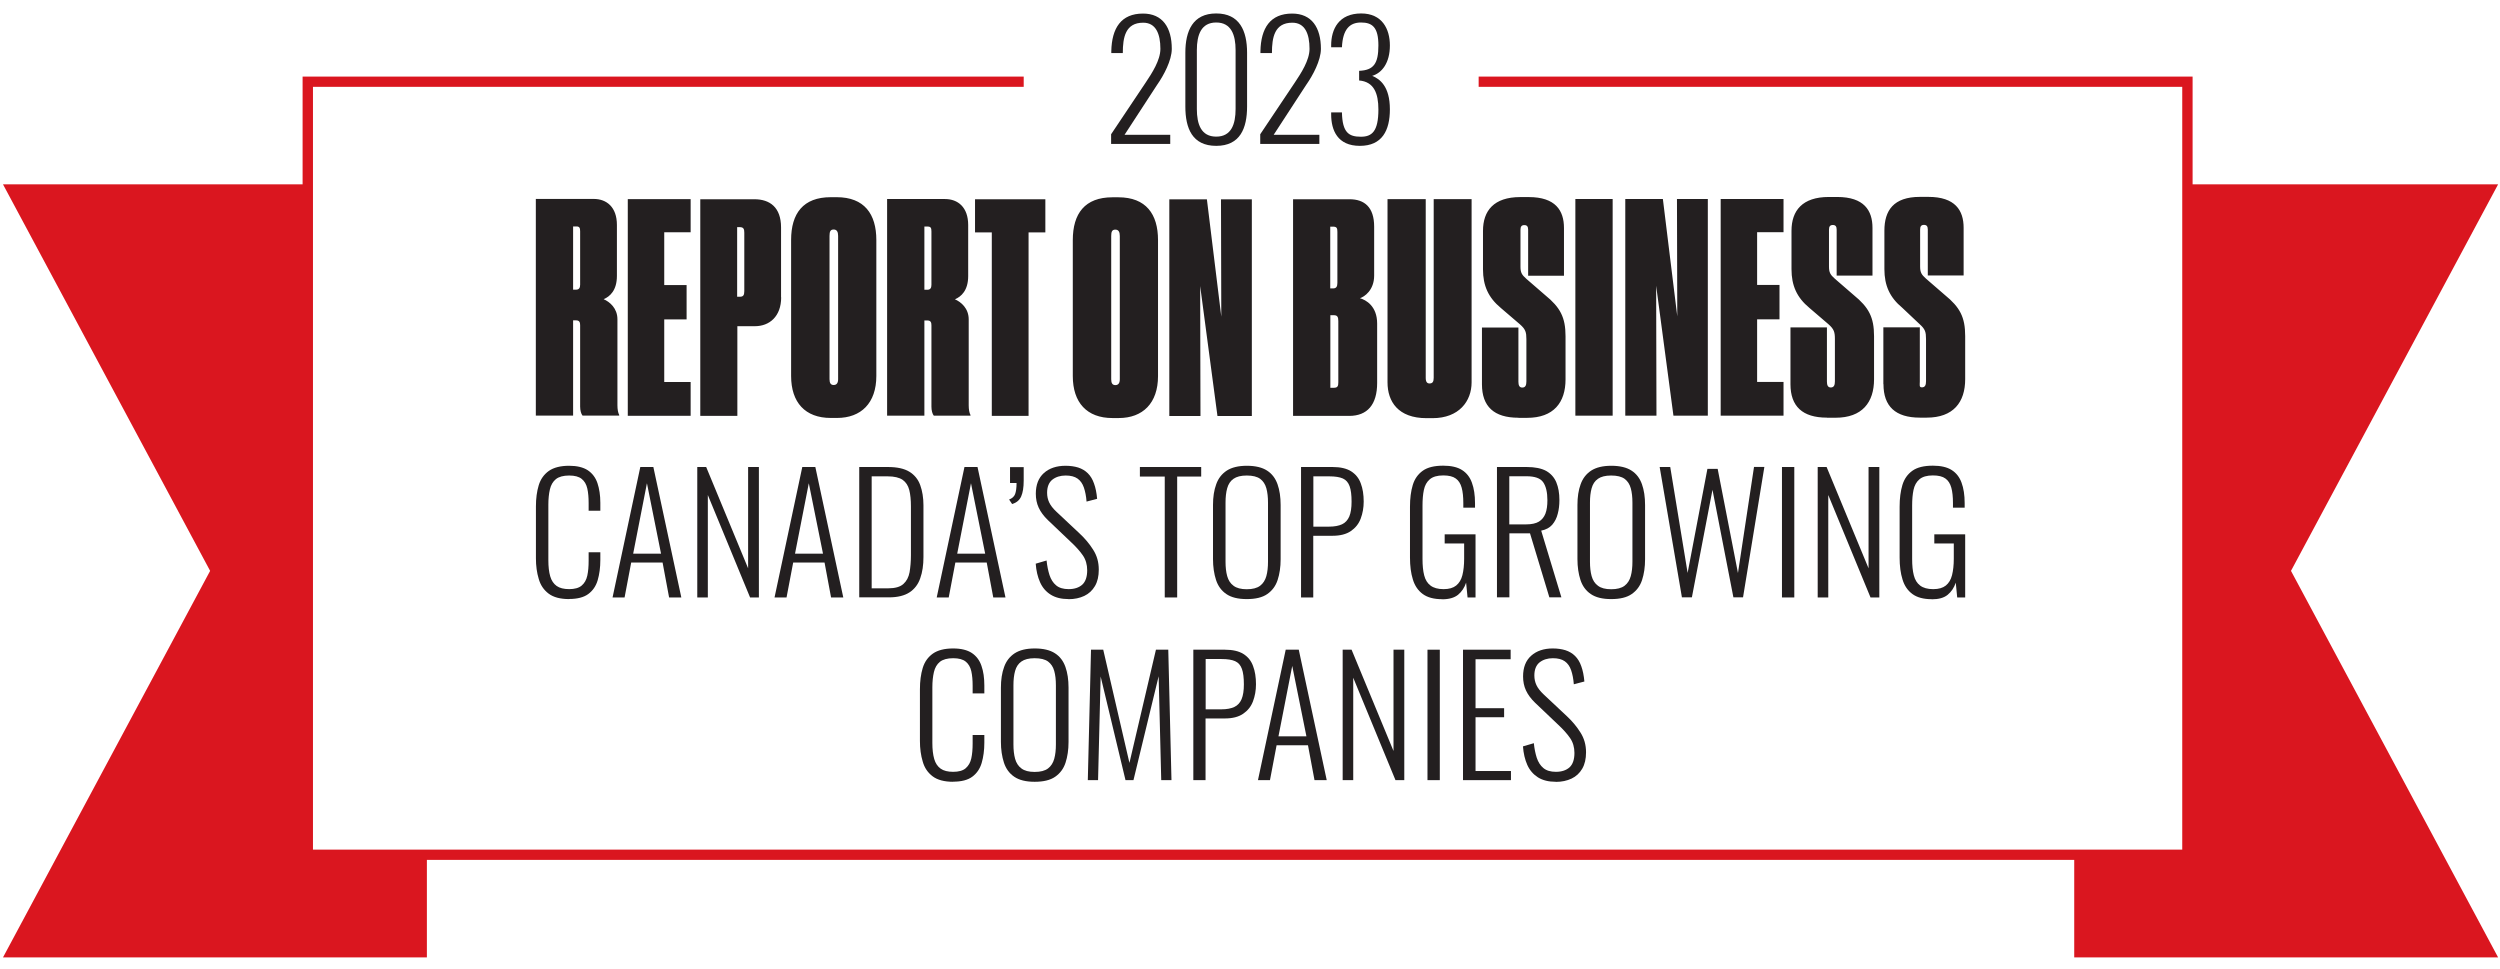 <?xml version="1.0" encoding="UTF-8"?>
<svg xmlns="http://www.w3.org/2000/svg" width="178" height="69" viewBox="0 0 178 69" fill="none">
  <g id=" globe and mail">
    <path id="Vector" d="M41.306 20.273C41.306 20.499 41.225 20.624 41.012 20.624H40.805V16.122H41.034C41.262 16.122 41.306 16.224 41.306 16.473V20.265V20.273ZM44.086 29.605V29.539C44.005 29.393 43.961 29.144 43.961 28.852V22.735C43.961 21.946 43.415 21.493 42.98 21.303C43.423 21.113 43.924 20.682 43.924 19.644V16.012C43.924 14.748 43.194 14.164 42.273 14.164H38.151V29.59H40.805V22.809H41.012C41.262 22.809 41.306 22.955 41.306 23.159V28.947C41.306 29.217 41.373 29.466 41.476 29.59H44.094L44.086 29.605ZM44.698 14.178V29.605H49.174V27.2H47.294V22.743H48.886V20.295H47.294V16.539H49.174V14.178H44.698ZM52.994 20.733C52.994 21.026 52.913 21.128 52.677 21.128H52.485V16.173H52.677C52.949 16.173 52.994 16.32 52.994 16.568V20.733ZM55.611 21.172V16.195C55.611 14.763 54.815 14.186 53.709 14.186H49.86V29.612H52.5V23.225H53.753C54.778 23.225 55.619 22.538 55.619 21.172M59.674 26.996C59.674 27.266 59.571 27.412 59.357 27.412C59.143 27.412 59.062 27.266 59.062 26.996V16.794C59.062 16.48 59.128 16.341 59.357 16.341C59.586 16.341 59.674 16.509 59.674 16.794V26.996ZM62.395 26.769V17.087C62.395 15.238 61.54 14.04 59.571 14.04H59.151C57.182 14.04 56.327 15.201 56.327 17.087V26.769C56.327 28.655 57.329 29.758 59.151 29.758H59.593C61.311 29.758 62.395 28.698 62.395 26.769ZM66.318 20.28C66.318 20.507 66.237 20.631 66.023 20.631H65.816V16.13H66.045C66.273 16.13 66.318 16.232 66.318 16.48V20.273V20.28ZM69.097 29.612V29.546C69.016 29.4 68.972 29.151 68.972 28.859V22.743C68.972 21.954 68.427 21.5 67.991 21.311C68.434 21.12 68.935 20.689 68.935 19.652V16.02C68.935 14.756 68.205 14.171 67.284 14.171H63.162V29.597H65.816V22.816H66.023C66.273 22.816 66.318 22.962 66.318 23.167V28.954C66.318 29.225 66.384 29.473 66.487 29.597H69.105L69.097 29.612ZM69.422 14.186V16.546H70.616V29.612H73.234V16.546H74.429V14.186H69.429H69.422ZM79.73 27.003C79.73 27.273 79.627 27.42 79.413 27.42C79.199 27.42 79.118 27.273 79.118 27.003V16.802C79.118 16.488 79.184 16.349 79.413 16.349C79.642 16.349 79.73 16.517 79.73 16.802V27.003ZM82.451 26.777V17.094C82.451 15.245 81.596 14.047 79.627 14.047H79.207C77.238 14.047 76.383 15.209 76.383 17.094V26.777C76.383 28.662 77.385 29.765 79.207 29.765H79.649C81.367 29.765 82.451 28.706 82.451 26.777ZM86.934 14.193L86.956 22.546L85.931 14.193H83.255V29.619H85.474L85.452 20.368L86.683 29.619H89.131V14.193H86.934ZM95.288 27.215C95.288 27.485 95.244 27.61 94.971 27.61H94.721V22.443H94.971C95.222 22.443 95.288 22.567 95.288 22.86V27.215ZM95.222 20.141C95.222 20.412 95.141 20.536 94.905 20.536H94.713V16.137H94.905C95.178 16.137 95.222 16.239 95.222 16.509V20.141ZM96.815 21.237C97.147 21.135 97.84 20.66 97.84 19.622V16.137C97.84 14.748 97.147 14.186 96.085 14.186H92.066V29.612H96.063C97.36 29.612 98.053 28.801 98.053 27.266V23.035C98.053 21.793 97.257 21.354 96.822 21.23M101.998 29.773C103.879 29.773 104.778 28.567 104.778 27.222V14.178H102.079V26.908C102.079 27.178 101.998 27.303 101.784 27.303C101.615 27.303 101.512 27.2 101.512 26.908V14.178H98.791V27.222C98.791 28.589 99.543 29.773 101.571 29.773H101.991H101.998ZM108.118 29.751H108.723C110.625 29.751 111.466 28.655 111.466 27.01V23.941C111.466 22.597 111.09 21.888 110.021 21.018L108.679 19.856C108.347 19.564 108.258 19.403 108.258 18.987V16.356C108.258 16.13 108.34 16.027 108.531 16.027C108.723 16.027 108.804 16.13 108.804 16.356V19.63H111.355V16.232C111.355 14.989 110.751 14.032 108.848 14.032H108.244C106.363 14.032 105.589 15.004 105.589 16.436V19.177C105.589 20.339 105.965 21.186 106.865 21.932L108.222 23.094C108.62 23.444 108.679 23.656 108.679 24.153V27.157C108.679 27.427 108.612 27.595 108.384 27.595C108.177 27.595 108.111 27.427 108.111 27.178V23.32H105.515V27.361C105.515 28.94 106.371 29.743 108.111 29.743M112.166 29.597H114.821V14.171H112.166V29.597ZM119.4 14.171L119.422 22.524L118.397 14.171H115.72V29.597H117.94L117.918 20.346L119.149 29.597H121.597V14.171H119.4ZM122.512 14.171V29.597H126.987V27.193H125.107V22.735H126.7V20.288H125.107V16.531H126.987V14.171H122.512ZM130.084 29.743H130.689C132.591 29.743 133.432 28.647 133.432 27.003V23.934C133.432 22.589 133.056 21.881 131.987 21.011L130.645 19.849C130.313 19.557 130.224 19.396 130.224 18.979V16.349C130.224 16.122 130.305 16.02 130.497 16.02C130.689 16.02 130.77 16.122 130.77 16.349V19.622H133.321V16.224C133.321 14.982 132.717 14.025 130.814 14.025H130.21C128.329 14.025 127.555 14.997 127.555 16.429V19.169C127.555 20.331 127.931 21.179 128.831 21.924L130.187 23.086C130.586 23.437 130.645 23.649 130.645 24.146V27.149C130.645 27.42 130.578 27.588 130.35 27.588C130.143 27.588 130.077 27.42 130.077 27.171V23.313H127.481V27.354C127.481 28.932 128.337 29.736 130.077 29.736M134.103 27.354C134.103 28.932 134.958 29.736 136.698 29.736H137.178C139.08 29.736 139.921 28.64 139.921 26.996V23.927C139.921 22.582 139.544 21.873 138.475 21.004L137.133 19.842C136.802 19.549 136.713 19.389 136.713 18.972V16.341C136.713 16.115 136.794 16.012 136.986 16.012C137.178 16.012 137.259 16.115 137.259 16.341V19.615H139.81V16.217C139.81 14.975 139.205 14.018 137.303 14.018H136.698C134.818 14.018 134.169 14.989 134.169 16.422V19.162C134.169 20.324 134.545 21.172 135.445 21.917L136.676 23.079C137.074 23.43 137.133 23.642 137.133 24.139V27.142C137.133 27.412 137.067 27.58 136.838 27.58C136.632 27.58 136.691 27.412 136.691 27.164V23.305H134.095V27.346" fill="#231F20"></path>
    <path id="Vector_2" d="M40.525 42.655C39.891 42.655 39.404 42.524 39.065 42.268C38.718 42.005 38.482 41.661 38.357 41.215C38.224 40.777 38.158 40.288 38.158 39.754V36.064C38.158 35.494 38.224 34.989 38.357 34.551C38.49 34.113 38.733 33.776 39.08 33.528C39.426 33.287 39.906 33.163 40.525 33.163C41.085 33.163 41.528 33.272 41.852 33.484C42.169 33.696 42.405 34.003 42.538 34.398C42.671 34.792 42.744 35.26 42.744 35.801V36.363H41.911V35.822C41.911 35.421 41.882 35.07 41.815 34.778C41.749 34.485 41.616 34.259 41.417 34.098C41.218 33.937 40.923 33.857 40.525 33.857C40.112 33.857 39.795 33.944 39.581 34.113C39.367 34.288 39.227 34.529 39.153 34.843C39.08 35.158 39.043 35.523 39.043 35.932V39.886C39.043 40.346 39.087 40.726 39.175 41.033C39.264 41.34 39.419 41.566 39.633 41.72C39.846 41.873 40.149 41.946 40.525 41.946C40.901 41.946 41.218 41.866 41.417 41.691C41.616 41.522 41.749 41.289 41.815 40.989C41.882 40.689 41.911 40.331 41.911 39.929V39.323H42.744V39.871C42.744 40.412 42.678 40.894 42.553 41.318C42.427 41.742 42.199 42.063 41.882 42.297C41.565 42.531 41.107 42.648 40.525 42.648V42.655Z" fill="#231F20"></path>
    <path id="Vector_3" d="M43.614 42.539L45.59 33.251H46.519L48.51 42.539H47.64L47.176 40.054H44.941L44.47 42.539H43.614ZM45.074 39.419H47.065L46.062 34.406L45.082 39.419H45.074Z" fill="#231F20"></path>
    <path id="Vector_4" d="M49.646 42.539V33.251H50.28L53.266 40.464V33.251H54.033V42.539H53.406L50.398 35.246V42.539H49.646Z" fill="#231F20"></path>
    <path id="Vector_5" d="M55.147 42.539L57.123 33.251H58.052L60.042 42.539H59.172L58.708 40.054H56.474L56.002 42.539H55.147ZM56.606 39.419H58.597L57.587 34.406L56.606 39.419Z" fill="#231F20"></path>
    <path id="Vector_6" d="M61.178 42.539V33.251H63.213C63.87 33.251 64.378 33.361 64.747 33.587C65.116 33.814 65.374 34.135 65.521 34.544C65.669 34.954 65.75 35.436 65.75 35.977V39.667C65.75 40.237 65.676 40.741 65.521 41.172C65.374 41.603 65.116 41.94 64.762 42.173C64.408 42.407 63.914 42.532 63.294 42.532H61.178V42.539ZM62.056 41.889H63.235C63.73 41.889 64.091 41.786 64.319 41.582C64.548 41.377 64.695 41.099 64.762 40.741C64.821 40.383 64.858 39.981 64.858 39.528V36.064C64.858 35.597 64.821 35.209 64.74 34.888C64.659 34.574 64.504 34.333 64.268 34.164C64.032 34.004 63.678 33.916 63.206 33.916H62.063V41.874L62.056 41.889Z" fill="#231F20"></path>
    <path id="Vector_7" d="M66.694 42.539L68.67 33.251H69.599L71.59 42.539H70.72L70.255 40.054H68.021L67.549 42.539H66.694ZM68.154 39.419H70.144L69.134 34.406L68.154 39.419Z" fill="#231F20"></path>
    <path id="Vector_8" d="M72.054 35.874L71.848 35.567C72.061 35.487 72.209 35.355 72.275 35.18C72.342 35.004 72.379 34.741 72.379 34.391H71.914V33.258H72.887V34.222C72.887 34.697 72.828 35.07 72.71 35.34C72.592 35.611 72.379 35.794 72.054 35.889V35.874Z" fill="#231F20"></path>
    <path id="Vector_9" d="M76.08 42.655C75.572 42.655 75.151 42.553 74.812 42.341C74.473 42.129 74.222 41.837 74.053 41.457C73.883 41.077 73.78 40.638 73.743 40.134L74.517 39.907C74.554 40.288 74.628 40.638 74.724 40.945C74.827 41.252 74.982 41.501 75.195 41.676C75.409 41.859 75.712 41.946 76.088 41.946C76.501 41.946 76.825 41.837 77.061 41.625C77.29 41.413 77.408 41.069 77.408 40.602C77.408 40.2 77.304 39.842 77.098 39.542C76.891 39.242 76.611 38.928 76.257 38.599L74.606 37.028C74.311 36.743 74.097 36.451 73.957 36.151C73.817 35.852 73.75 35.516 73.75 35.158C73.75 34.514 73.942 34.025 74.325 33.681C74.709 33.338 75.225 33.163 75.867 33.163C76.198 33.163 76.501 33.206 76.766 33.287C77.031 33.374 77.26 33.506 77.452 33.696C77.644 33.886 77.791 34.127 77.894 34.427C78.005 34.726 78.079 35.092 78.115 35.516L77.363 35.713C77.334 35.326 77.267 34.989 77.172 34.712C77.076 34.434 76.928 34.222 76.722 34.076C76.515 33.93 76.235 33.857 75.874 33.857C75.49 33.857 75.173 33.959 74.923 34.156C74.679 34.354 74.554 34.668 74.554 35.084C74.554 35.34 74.606 35.567 74.701 35.771C74.797 35.976 74.967 36.203 75.218 36.436L76.869 37.986C77.238 38.329 77.562 38.709 77.828 39.133C78.101 39.557 78.233 40.024 78.233 40.558C78.233 41.026 78.145 41.413 77.961 41.727C77.776 42.041 77.526 42.275 77.201 42.429C76.877 42.582 76.501 42.662 76.08 42.662V42.655Z" fill="#231F20"></path>
    <path id="Vector_10" d="M82.93 42.539V33.931H81.16V33.251H85.525V33.931H83.815V42.539H82.937H82.93Z" fill="#231F20"></path>
    <path id="Vector_11" d="M88.77 42.655C88.151 42.655 87.671 42.538 87.317 42.297C86.963 42.056 86.72 41.72 86.58 41.289C86.44 40.857 86.366 40.361 86.366 39.805V35.954C86.366 35.391 86.44 34.895 86.595 34.478C86.742 34.061 86.993 33.74 87.347 33.506C87.701 33.279 88.173 33.163 88.777 33.163C89.382 33.163 89.869 33.279 90.215 33.506C90.569 33.733 90.812 34.061 90.96 34.478C91.107 34.895 91.181 35.384 91.181 35.954V39.82C91.181 40.375 91.107 40.872 90.967 41.296C90.827 41.727 90.576 42.056 90.23 42.297C89.883 42.538 89.397 42.655 88.77 42.655ZM88.77 41.954C89.183 41.954 89.5 41.873 89.721 41.705C89.935 41.544 90.082 41.31 90.164 41.018C90.245 40.726 90.282 40.383 90.282 39.995V35.786C90.282 35.399 90.245 35.055 90.164 34.763C90.082 34.471 89.935 34.251 89.721 34.091C89.507 33.937 89.19 33.857 88.77 33.857C88.35 33.857 88.047 33.937 87.826 34.091C87.605 34.244 87.457 34.471 87.376 34.763C87.295 35.055 87.258 35.391 87.258 35.786V39.995C87.258 40.383 87.295 40.726 87.376 41.018C87.457 41.31 87.605 41.544 87.826 41.705C88.047 41.873 88.357 41.954 88.77 41.954Z" fill="#231F20"></path>
    <path id="Vector_12" d="M92.634 42.539V33.251H94.875C95.436 33.251 95.878 33.353 96.203 33.558C96.52 33.763 96.756 34.047 96.888 34.42C97.028 34.786 97.095 35.217 97.095 35.714C97.095 36.152 97.021 36.554 96.881 36.927C96.741 37.299 96.505 37.592 96.173 37.818C95.849 38.037 95.414 38.147 94.883 38.147H93.504V42.539H92.626H92.634ZM93.511 37.497H94.632C95.008 37.497 95.318 37.438 95.554 37.329C95.79 37.219 95.959 37.029 96.07 36.773C96.18 36.51 96.232 36.159 96.232 35.721C96.232 35.246 96.188 34.881 96.092 34.617C95.996 34.354 95.841 34.172 95.613 34.069C95.384 33.967 95.06 33.916 94.647 33.916H93.511V37.504V37.497Z" fill="#231F20"></path>
    <path id="Vector_13" d="M102.684 42.663C102.094 42.663 101.637 42.539 101.305 42.297C100.973 42.056 100.73 41.706 100.597 41.26C100.457 40.814 100.391 40.295 100.391 39.703V36.079C100.391 35.48 100.457 34.968 100.59 34.53C100.722 34.091 100.966 33.755 101.305 33.514C101.644 33.273 102.131 33.156 102.758 33.156C103.318 33.156 103.768 33.258 104.092 33.463C104.417 33.667 104.66 33.974 104.8 34.369C104.947 34.763 105.021 35.253 105.021 35.823V36.145H104.188V35.823C104.188 35.377 104.151 35.012 104.07 34.72C103.989 34.427 103.849 34.208 103.65 34.069C103.451 33.923 103.156 33.85 102.758 33.85C102.33 33.85 102.013 33.945 101.799 34.128C101.585 34.31 101.445 34.566 101.379 34.888C101.312 35.209 101.283 35.575 101.283 35.991V39.806C101.283 40.259 101.32 40.646 101.401 40.96C101.482 41.282 101.629 41.523 101.851 41.691C102.072 41.859 102.381 41.947 102.78 41.947C103.178 41.947 103.465 41.859 103.679 41.691C103.893 41.516 104.041 41.274 104.122 40.953C104.203 40.631 104.247 40.244 104.247 39.784V38.695H102.861V38.044H105.058V42.539H104.49L104.387 41.486C104.269 41.844 104.077 42.129 103.812 42.349C103.547 42.561 103.17 42.67 102.684 42.67V42.663Z" fill="#231F20"></path>
    <path id="Vector_14" d="M106.584 42.539V33.251H108.7C109.29 33.251 109.747 33.346 110.087 33.529C110.418 33.719 110.662 33.989 110.809 34.34C110.957 34.698 111.03 35.114 111.03 35.604C111.03 35.947 110.994 36.276 110.913 36.576C110.839 36.883 110.706 37.139 110.522 37.358C110.337 37.57 110.072 37.716 109.733 37.782L111.171 42.532H110.315L108.936 37.972H107.469V42.532H106.592L106.584 42.539ZM107.462 37.336H108.656C109.047 37.336 109.357 37.27 109.571 37.139C109.784 37.007 109.939 36.817 110.035 36.569C110.131 36.313 110.175 35.999 110.175 35.619C110.175 35.049 110.072 34.617 109.873 34.333C109.674 34.047 109.276 33.909 108.678 33.909H107.462V37.336Z" fill="#231F20"></path>
    <path id="Vector_15" d="M114.717 42.655C114.098 42.655 113.619 42.538 113.265 42.297C112.911 42.056 112.668 41.72 112.528 41.289C112.387 40.857 112.314 40.361 112.314 39.805V35.954C112.314 35.391 112.387 34.895 112.542 34.478C112.69 34.061 112.94 33.74 113.294 33.506C113.648 33.279 114.12 33.163 114.725 33.163C115.33 33.163 115.816 33.279 116.163 33.506C116.517 33.733 116.76 34.061 116.907 34.478C117.055 34.895 117.129 35.384 117.129 35.954V39.82C117.129 40.375 117.055 40.872 116.915 41.296C116.775 41.727 116.524 42.056 116.177 42.297C115.831 42.538 115.344 42.655 114.717 42.655ZM114.717 41.954C115.13 41.954 115.447 41.873 115.669 41.705C115.883 41.544 116.03 41.31 116.111 41.018C116.192 40.726 116.229 40.383 116.229 39.995V35.786C116.229 35.399 116.192 35.055 116.111 34.763C116.03 34.471 115.883 34.251 115.669 34.091C115.455 33.937 115.138 33.857 114.717 33.857C114.297 33.857 113.995 33.937 113.774 34.091C113.552 34.244 113.405 34.471 113.324 34.763C113.243 35.055 113.206 35.391 113.206 35.786V39.995C113.206 40.383 113.243 40.726 113.324 41.018C113.405 41.31 113.552 41.544 113.774 41.705C113.995 41.873 114.305 41.954 114.717 41.954Z" fill="#231F20"></path>
    <path id="Vector_16" d="M119.754 42.539L118.168 33.251H118.921L120.159 40.792L121.568 33.383H122.298L123.743 40.8L124.886 33.244H125.623L124.104 42.532H123.418L121.929 34.873L120.462 42.532H119.746L119.754 42.539Z" fill="#231F20"></path>
    <path id="Vector_17" d="M126.876 42.539V33.251H127.754V42.539H126.876Z" fill="#231F20"></path>
    <path id="Vector_18" d="M129.42 42.539V33.251H130.055L133.041 40.464V33.251H133.808V42.539H133.181L130.173 35.246V42.539H129.42Z" fill="#231F20"></path>
    <path id="Vector_19" d="M137.546 42.663C136.956 42.663 136.499 42.539 136.167 42.297C135.836 42.056 135.592 41.706 135.46 41.26C135.32 40.814 135.253 40.295 135.253 39.703V36.079C135.253 35.48 135.32 34.968 135.452 34.53C135.585 34.091 135.828 33.755 136.167 33.514C136.507 33.273 136.993 33.156 137.62 33.156C138.18 33.156 138.63 33.258 138.955 33.463C139.279 33.667 139.522 33.974 139.663 34.369C139.81 34.763 139.884 35.253 139.884 35.823V36.145H139.051V35.823C139.051 35.377 139.014 35.012 138.933 34.72C138.851 34.427 138.711 34.208 138.512 34.069C138.313 33.923 138.018 33.85 137.62 33.85C137.192 33.85 136.875 33.945 136.662 34.128C136.448 34.31 136.308 34.566 136.241 34.888C136.175 35.209 136.145 35.575 136.145 35.991V39.806C136.145 40.259 136.182 40.646 136.263 40.96C136.344 41.282 136.492 41.523 136.713 41.691C136.934 41.859 137.244 41.947 137.642 41.947C138.04 41.947 138.328 41.859 138.542 41.691C138.756 41.516 138.903 41.274 138.984 40.953C139.065 40.631 139.11 40.244 139.11 39.784V38.695H137.723V38.044H139.921V42.539H139.353L139.25 41.486C139.132 41.844 138.94 42.129 138.675 42.349C138.409 42.568 138.033 42.67 137.546 42.67V42.663Z" fill="#231F20"></path>
    <path id="Vector_20" d="M67.866 55.663C67.232 55.663 66.745 55.531 66.406 55.276C66.059 55.013 65.823 54.669 65.698 54.223C65.565 53.785 65.499 53.295 65.499 52.762V49.072C65.499 48.502 65.565 47.997 65.698 47.559C65.831 47.12 66.074 46.784 66.421 46.536C66.767 46.295 67.247 46.17 67.866 46.17C68.426 46.17 68.869 46.28 69.193 46.492C69.51 46.704 69.746 47.011 69.879 47.405C70.019 47.8 70.085 48.268 70.085 48.808V49.371H69.252V48.83C69.252 48.428 69.223 48.078 69.156 47.785C69.09 47.493 68.957 47.267 68.758 47.106C68.559 46.945 68.264 46.865 67.866 46.865C67.453 46.865 67.136 46.952 66.922 47.12C66.708 47.296 66.568 47.537 66.495 47.851C66.421 48.165 66.384 48.531 66.384 48.94V52.893C66.384 53.354 66.428 53.734 66.517 54.041C66.605 54.348 66.76 54.574 66.974 54.728C67.188 54.881 67.49 54.954 67.866 54.954C68.242 54.954 68.559 54.874 68.758 54.698C68.957 54.523 69.09 54.296 69.156 53.997C69.223 53.697 69.252 53.339 69.252 52.937V52.331H70.085V52.879C70.085 53.419 70.019 53.902 69.894 54.326C69.768 54.749 69.54 55.071 69.223 55.305C68.906 55.539 68.448 55.656 67.866 55.656V55.663Z" fill="#231F20"></path>
    <path id="Vector_21" d="M73.669 55.663C73.049 55.663 72.57 55.546 72.216 55.305C71.862 55.064 71.619 54.728 71.479 54.296C71.339 53.865 71.265 53.368 71.265 52.813V48.962C71.265 48.399 71.339 47.902 71.494 47.486C71.641 47.069 71.892 46.748 72.246 46.514C72.6 46.287 73.072 46.17 73.676 46.17C74.281 46.17 74.768 46.287 75.114 46.514C75.468 46.74 75.711 47.069 75.859 47.486C76.006 47.902 76.08 48.392 76.08 48.962V52.828C76.08 53.383 76.006 53.88 75.866 54.304C75.726 54.735 75.475 55.064 75.129 55.305C74.782 55.546 74.296 55.663 73.669 55.663ZM73.669 54.961C74.082 54.961 74.399 54.881 74.62 54.713C74.834 54.552 74.981 54.318 75.062 54.026C75.144 53.734 75.18 53.39 75.18 53.003V48.794C75.18 48.407 75.144 48.063 75.062 47.771C74.981 47.478 74.834 47.259 74.62 47.099C74.406 46.945 74.089 46.865 73.669 46.865C73.249 46.865 72.946 46.945 72.725 47.099C72.504 47.252 72.356 47.478 72.275 47.771C72.194 48.063 72.157 48.399 72.157 48.794V53.003C72.157 53.39 72.194 53.734 72.275 54.026C72.356 54.318 72.504 54.552 72.725 54.713C72.946 54.881 73.256 54.961 73.669 54.961Z" fill="#231F20"></path>
    <path id="Vector_22" d="M77.452 55.546L77.68 46.258H78.55L80.416 54.319L82.303 46.258H83.181L83.409 55.546H82.68L82.495 48.151L80.703 55.546H80.136L78.366 48.166L78.182 55.546H77.452Z" fill="#231F20"></path>
    <path id="Vector_23" d="M84.965 55.546V46.258H87.207C87.767 46.258 88.21 46.361 88.534 46.565C88.859 46.77 89.087 47.055 89.22 47.428C89.36 47.793 89.426 48.224 89.426 48.721C89.426 49.159 89.353 49.561 89.213 49.934C89.073 50.307 88.837 50.599 88.505 50.825C88.18 51.045 87.745 51.154 87.214 51.154H85.835V55.546H84.958H84.965ZM85.843 50.504H86.964C87.34 50.504 87.649 50.446 87.885 50.336C88.121 50.226 88.291 50.036 88.401 49.781C88.512 49.517 88.564 49.167 88.564 48.728C88.564 48.253 88.519 47.888 88.424 47.625C88.328 47.362 88.173 47.179 87.944 47.077C87.716 46.974 87.391 46.923 86.978 46.923H85.843V50.511V50.504Z" fill="#231F20"></path>
    <path id="Vector_24" d="M89.567 55.546L91.543 46.258H92.472L94.463 55.546H93.593L93.128 53.062H90.894L90.422 55.546H89.567ZM91.027 52.426H93.017L92.007 47.413L91.027 52.426Z" fill="#231F20"></path>
    <path id="Vector_25" d="M95.598 55.546V46.258H96.232L99.218 53.471V46.258H99.985V55.546H99.358L96.35 48.253V55.546H95.598Z" fill="#231F20"></path>
    <path id="Vector_26" d="M101.637 55.546V46.258H102.514V55.546H101.637Z" fill="#231F20"></path>
    <path id="Vector_27" d="M104.166 55.546V46.258H107.558V46.938H105.058V50.424H107.093V51.067H105.058V54.896H107.58V55.546H104.166Z" fill="#231F20"></path>
    <path id="Vector_28" d="M110.773 55.663C110.264 55.663 109.844 55.561 109.504 55.349C109.173 55.137 108.915 54.844 108.745 54.465C108.575 54.084 108.472 53.646 108.435 53.142L109.21 52.915C109.246 53.295 109.32 53.646 109.416 53.953C109.519 54.26 109.674 54.508 109.888 54.684C110.102 54.866 110.404 54.954 110.78 54.954C111.193 54.954 111.517 54.844 111.753 54.633C111.982 54.421 112.1 54.077 112.1 53.609C112.1 53.208 111.997 52.849 111.79 52.55C111.584 52.25 111.304 51.936 110.95 51.607L109.298 50.036C109.003 49.751 108.789 49.459 108.649 49.159C108.509 48.86 108.443 48.523 108.443 48.165C108.443 47.522 108.634 47.033 109.018 46.689C109.401 46.346 109.917 46.17 110.559 46.17C110.891 46.17 111.193 46.214 111.458 46.295C111.724 46.382 111.952 46.514 112.144 46.704C112.336 46.894 112.483 47.135 112.587 47.435C112.697 47.734 112.771 48.1 112.808 48.523L112.056 48.721C112.026 48.333 111.96 47.997 111.864 47.72C111.768 47.442 111.621 47.23 111.414 47.084C111.208 46.938 110.928 46.865 110.566 46.865C110.183 46.865 109.866 46.967 109.615 47.164C109.372 47.361 109.246 47.676 109.246 48.092C109.246 48.348 109.298 48.575 109.394 48.779C109.49 48.984 109.659 49.21 109.91 49.444L111.562 50.993C111.93 51.337 112.255 51.717 112.52 52.141C112.793 52.565 112.926 53.032 112.926 53.566C112.926 54.033 112.837 54.421 112.653 54.735C112.469 55.049 112.218 55.283 111.894 55.436C111.569 55.59 111.193 55.67 110.773 55.67V55.663Z" fill="#231F20"></path>
    <path id="Vector_29" d="M156.113 61.224H21.545V5.453H72.888V6.183H22.283V60.493H155.376V6.183H105.28V5.453H156.113V61.224Z" fill="#DA161F"></path>
    <path id="Vector_30" d="M155.744 13.126H177.865L163.118 40.646L177.865 68.166H147.685V60.858H155.744V13.126Z" fill="#DA161F"></path>
    <path id="Vector_31" d="M21.914 13.126H0.214L14.961 40.646L0.214 68.166H30.394V60.858H21.914V13.126Z" fill="#DA161F"></path>
    <path id="Vector_32" d="M79.111 9.559L81.588 5.855C82.016 5.212 82.62 4.291 82.62 3.48C82.62 2.405 82.296 1.616 81.396 1.616C80.128 1.616 79.944 2.661 79.944 3.779H79.125V3.655C79.155 1.996 79.826 0.966 81.382 0.966C82.775 0.966 83.431 1.96 83.431 3.48C83.431 4.305 82.849 5.38 82.392 6.03L80.069 9.596H83.321V10.246H79.111V9.567V9.559Z" fill="#231F20"></path>
    <path id="Vector_33" d="M84.397 3.75C84.397 2.201 84.928 0.958 86.595 0.958C88.261 0.958 88.792 2.201 88.792 3.75V7.586C88.792 9.121 88.305 10.385 86.595 10.385C84.884 10.385 84.397 9.128 84.397 7.586V3.75ZM87.974 3.567C87.974 2.486 87.664 1.602 86.595 1.602C85.526 1.602 85.216 2.478 85.216 3.567V7.762C85.216 8.843 85.518 9.728 86.595 9.728C87.671 9.728 87.974 8.843 87.974 7.762V3.567Z" fill="#231F20"></path>
    <path id="Vector_34" d="M89.728 9.559L92.206 5.855C92.634 5.212 93.238 4.291 93.238 3.48C93.238 2.405 92.914 1.616 92.014 1.616C90.746 1.616 90.562 2.661 90.562 3.779H89.743V3.655C89.773 1.996 90.444 0.966 92 0.966C93.393 0.966 94.049 1.96 94.049 3.48C94.049 4.305 93.467 5.38 93.01 6.03L90.687 9.596H93.939V10.246H89.728V9.567V9.559Z" fill="#231F20"></path>
    <path id="Vector_35" d="M94.787 8.003H95.546C95.576 9.457 96.048 9.735 96.896 9.735C97.677 9.735 98.142 9.362 98.142 7.798C98.142 6.644 97.825 5.818 96.77 5.73V5.043C97.81 5 98.142 4.525 98.142 3.231C98.142 1.938 97.707 1.602 96.903 1.602C96.099 1.602 95.605 2.084 95.546 3.363H94.779V3.231C94.779 2.069 95.325 0.958 96.918 0.958C98.407 0.958 98.96 2.062 98.96 3.238C98.96 4.481 98.393 5.197 97.7 5.401C98.245 5.621 98.96 6.147 98.96 7.784C98.96 9.289 98.407 10.385 96.822 10.385C95.237 10.385 94.779 9.282 94.779 8.142V8.003H94.787Z" fill="#231F20"></path>
  </g>
</svg>

